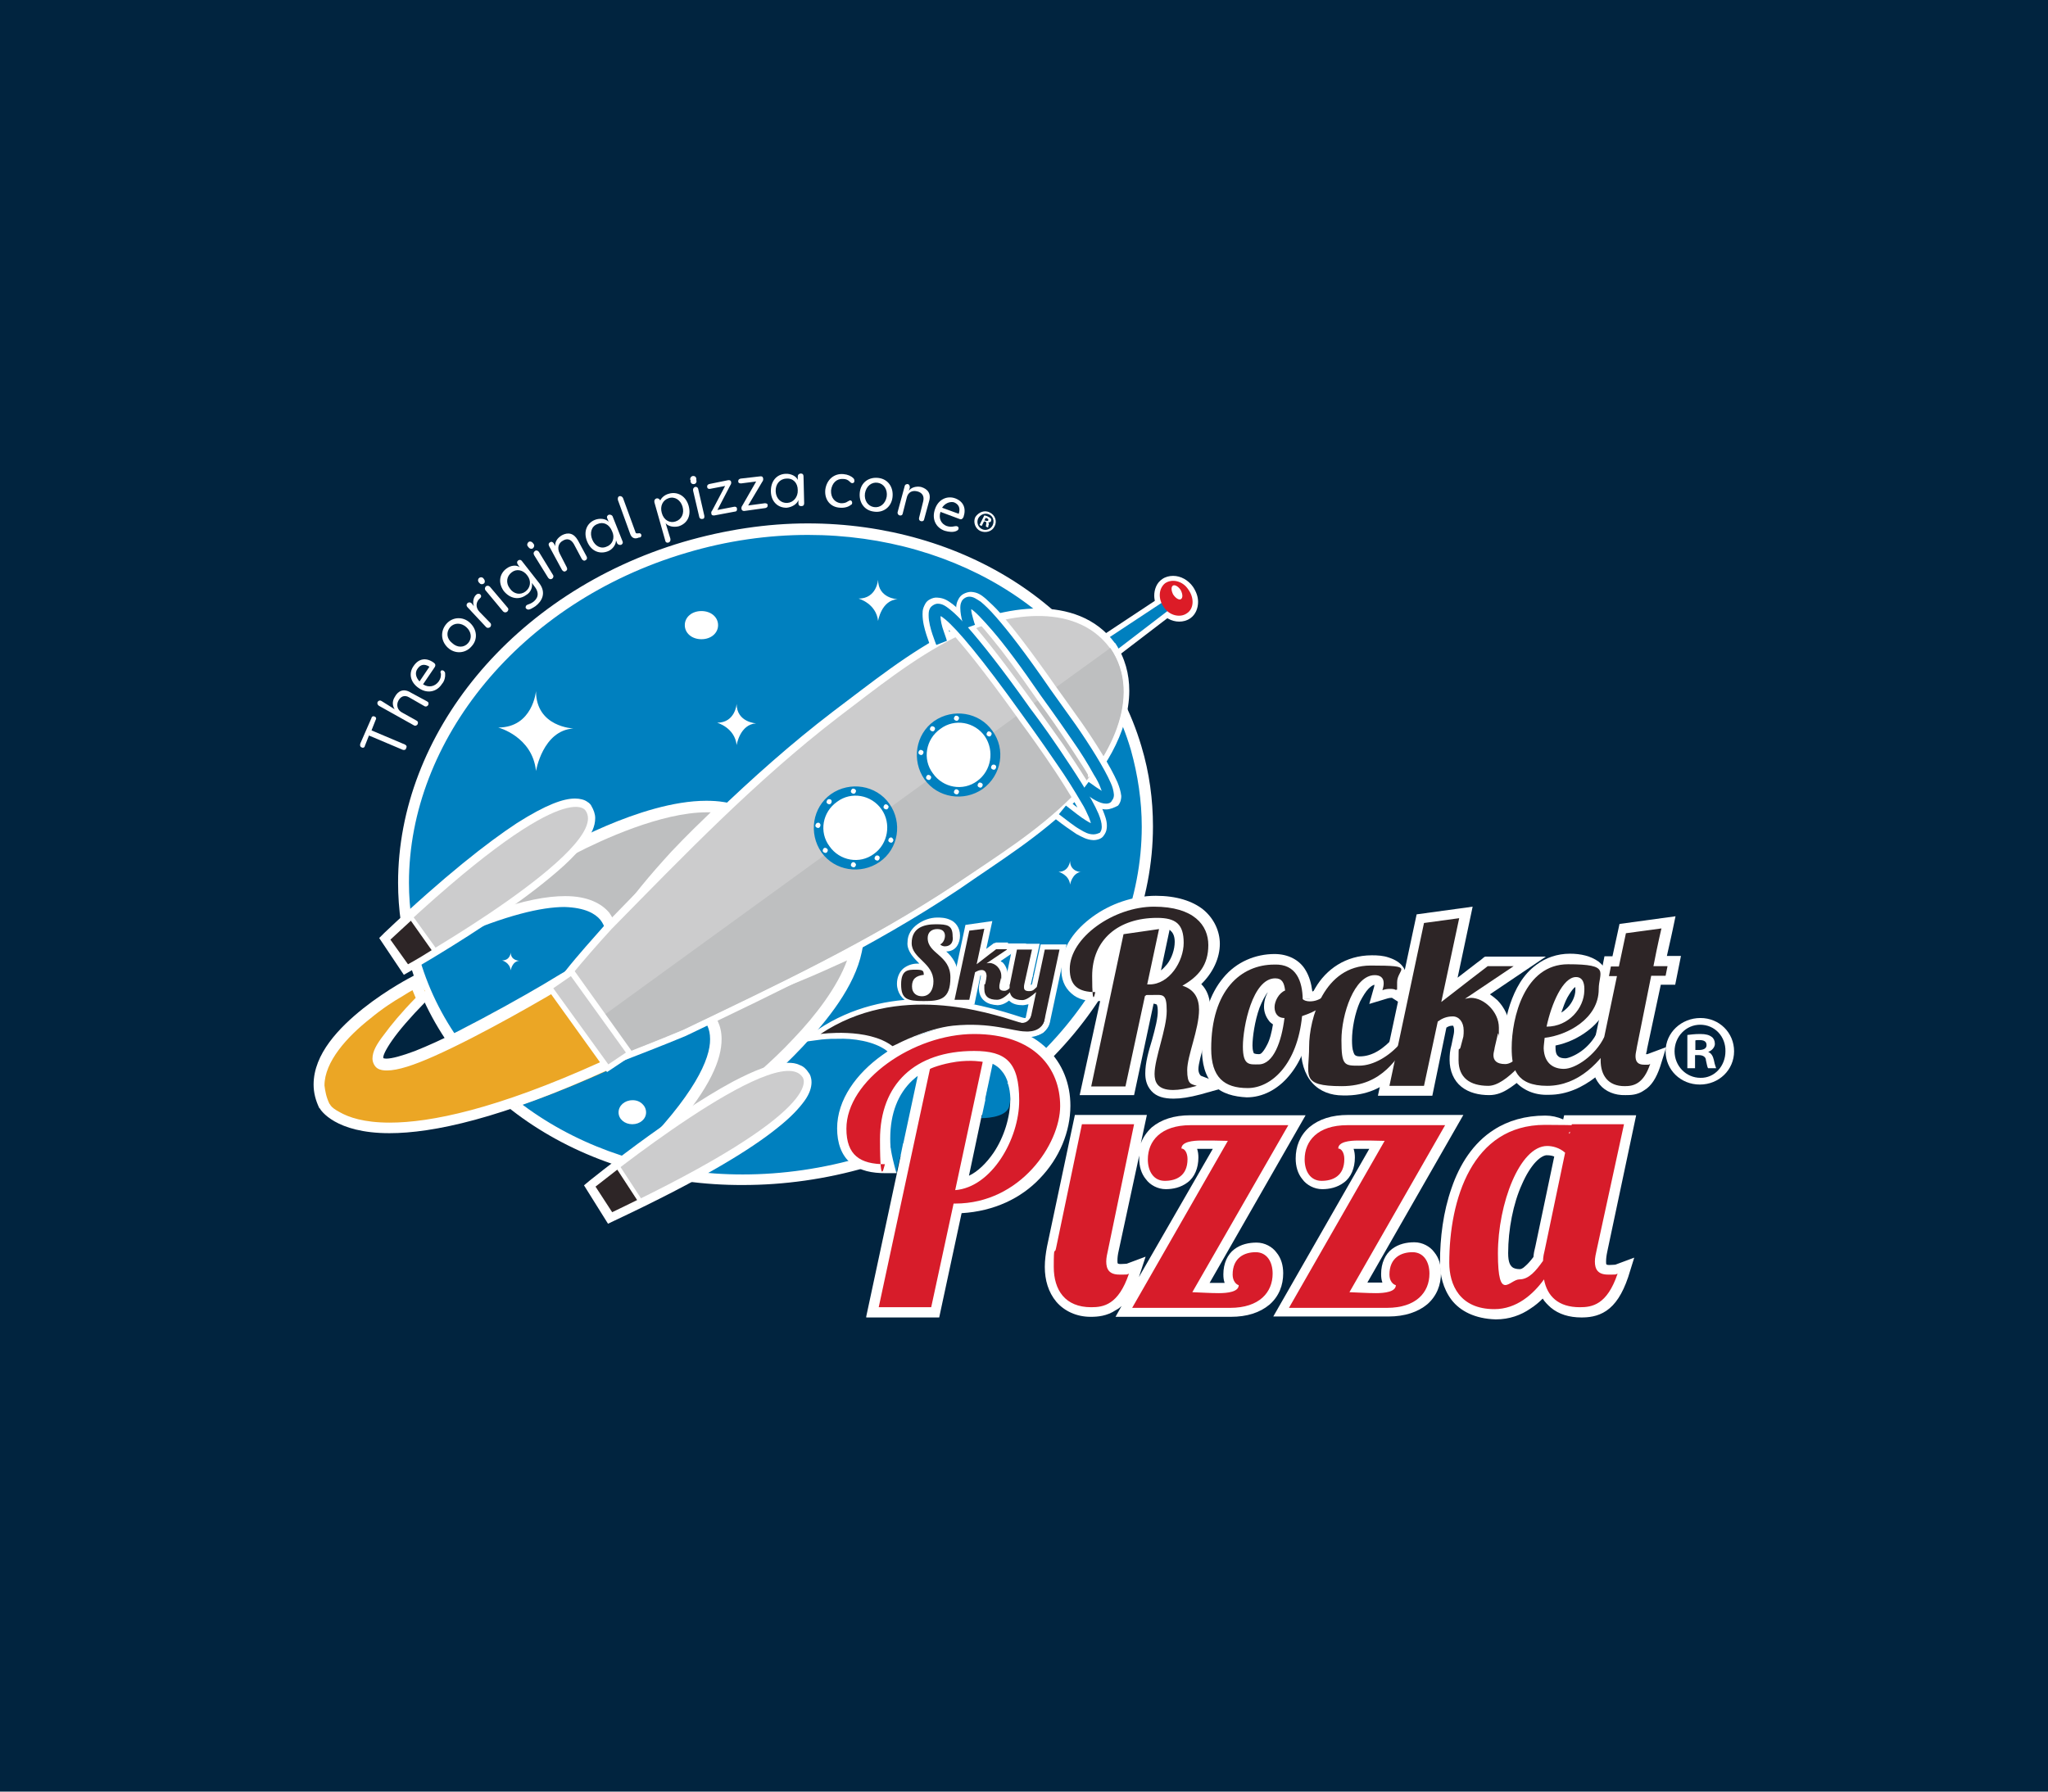 <?xml version="1.0" encoding="UTF-8"?>
<svg xmlns="http://www.w3.org/2000/svg" version="1.1" viewBox="0 0 640 560">
  <defs>
    <style>
      .cls-1 {
        fill: #bebfc0;
      }

      .cls-2 {
        fill: #2d2526;
      }

      .cls-3 {
        fill: #dc1c27;
      }

      .cls-4 {
        fill: #01243f;
      }

      .cls-5 {
        fill: #fff;
      }

      .cls-6 {
        fill: #eba625;
      }

      .cls-7 {
        fill: #0080bf;
      }

      .cls-8 {
        fill: #d71c2a;
      }

      .cls-9 {
        fill: #cccccd;
      }
    </style>
  </defs>
  <!-- Generator: Adobe Illustrator 28.7.1, SVG Export Plug-In . SVG Version: 1.2.0 Build 142)  -->
  <g>
    <g id="Capa_1">
      <rect class="cls-4" width="640" height="560"/>
      <g>
        <g>
          <path class="cls-7" d="M270.7,363.2c-62.3,18.3-125.5-9.8-141-62.9-15.7-53.1,22-111,84.3-129.3s125.5,9.8,141.2,62.7c15.5,53.3-22.2,111.2-84.5,129.5"/>
          <path class="cls-5" d="M128,300.9c-2.4-8.3-3.6-16.7-3.6-25h0c0-46.3,35.8-90.7,89.1-106.5h0c13-3.8,26.2-5.8,38.9-5.8h0c48.5,0,91.6,26.8,104.3,69.7h0c2.5,8.3,3.6,16.7,3.6,25h0c0,46.3-35.8,90.7-89.2,106.5h0c-13,3.8-26.2,5.6-38.9,5.6h0c-48.5.2-91.5-26.6-104.2-69.5h0ZM214.5,172.8c-52.1,15.4-86.7,58.7-86.7,103.1h0c0,8,1.2,16.1,3.4,24h0c12.1,41.1,53.6,67.2,100.9,67.2h0c12.4,0,25.2-1.8,38-5.6h0c52.1-15.4,86.7-58.7,86.7-103.1h0c0-8-1.2-16.1-3.4-24h0c-12.1-41.1-53.6-67.2-100.9-67.2h0c-12.4,0-25.3,1.8-38,5.6h0Z"/>
        </g>
        <g>
          <path class="cls-5" d="M167.5,216s-1,11.4-11.8,11.4c0,0,10.7,2.8,11.8,13.6,0,0,2.1-12.7,11.7-13.3,0,0-11.7-.4-11.7-11.7"/>
          <path class="cls-5" d="M274.4,181.2s-.4,5.9-6.1,5.9c0,0,5.5,1.5,6.1,7,0,0,1-6.5,6.1-6.8-.2,0-6.1-.3-6.1-6.1"/>
          <path class="cls-5" d="M334.4,269.1s-.3,3.4-3.6,3.4c0,0,3.3.9,3.6,4,0,0,.6-3.7,3.6-4-.1.2-3.6,0-3.6-3.4"/>
          <path class="cls-5" d="M159.6,297.7s-.1,2.5-2.7,2.5c0,0,2.4.6,2.7,3.1,0,0,.4-2.8,2.7-3-.2,0-2.7-.1-2.7-2.6"/>
          <path class="cls-5" d="M230.2,220s-.4,5.9-6.1,5.9c0,0,5.5,1.5,6.1,7,0,0,1-6.5,6.1-6.8,0,0-6.1-.3-6.1-6.1"/>
          <path class="cls-5" d="M224.4,195.4c0,2.5-2.2,4.4-5.2,4.4s-5.2-1.9-5.2-4.4,2.2-4.4,5.2-4.4,5.2,1.9,5.2,4.4"/>
          <path class="cls-5" d="M201.9,347.7c0,2.1-1.9,3.7-4.3,3.7s-4.3-1.6-4.3-3.7,1.9-3.8,4.3-3.8c2.4-.1,4.3,1.7,4.3,3.8"/>
        </g>
        <path class="cls-5" d="M362.5,290.1l-3.7,17.3h.7c6.2,0,10.7-7.2,10.7-13.2s-2.4-7.8-8.3-7.8c-12.1,0-20.3,6.8-20.3,18.2s1,4.4,1,5c-5.2,0-8-1.9-8-7.2,0-9.9,13.8-19.4,26.3-19.4s17,5.8,17,12-3,9.8-8.1,12.7c3.8,1.2,5.2,4,5.2,7.5,0,6.1-3.7,14.4-3.7,18.9s1.2,4.3,3,4.9c-3.1.9-5.6,1.3-7.4,1.3-4.9,0-5.8-2.5-5.8-5,0-4.9,3.8-14.1,3.8-19.7s-1.2-5-4.4-5-1.5.1-2.4.3l-6.1,28.3h-10.8l10.2-47.6,11.1-1.5Z"/>
        <path class="cls-5" d="M359.8,341c-1.6-1.8-1.9-3.8-1.9-5.5h0c0-3.3,1-6.8,2.1-10.4h0c1-3.6,1.9-7.1,1.8-9.3h0c0-1.2-.3-1.8-.3-1.8h0c-.1,0,0-.1-1-.3h0l-6.1,28.6h-17l6.4-29.4h-1.2c-3,0-5.6-.4-7.8-2.4h0c-2.2-1.9-3.3-4.7-3.1-8h0c0-6.5,4.3-12,9.8-16h0c5.5-4,12.6-6.5,19.7-6.5h0c6.4,0,11.4,1.6,14.8,4.3h0c3.4,2.8,5.2,6.8,5.2,10.7h0c0,4.4-2.1,9-5.8,12.6h0c.4.4.9,1,1.2,1.5h0c1.2,1.9,1.6,4.1,1.6,6.2h0c0,3.7-1,7.4-1.9,10.8h0c-.9,3.4-1.8,6.5-1.8,8.1h0c0,1.3.7,2.1.9,2.1h0l8.6,3.3-8.9,2.5c-3.4.9-6.1,1.3-8.3,1.3h-.1c-2.9,0-5.3-.6-6.9-2.4h0ZM366.3,310.4c1.3,1.8,1.6,3.7,1.6,5.5h0c0,3.6-1,7.2-2.1,10.9h0c-1,3.6-1.9,7.1-1.8,8.7h0c0,.9.1,1.3.3,1.3h0c.1.1.6.6,2.5.6h0c.6,0,1.2,0,1.9-.1h0c-.3-1-.4-2.1-.4-3.1h0c0-3.1,1-6.4,1.9-9.8h0c.9-3.4,1.8-6.8,1.8-9.2h0c0-1.5-.3-2.4-.6-3.1h0c-.4-.6-.9-1.2-2.4-1.5h0l-3-.9c0,.4.2.6.3.7h0ZM353.9,294.4l-8.9,41.9h4.6l5.5-25.7h0l3.7-16.9-4.9.7h0ZM344.6,304.8c0,1.2.1,1.9.1,2.4h0q0,.1.1.3h0l2.5-12c-1.7,2.3-2.7,5.4-2.7,9.3h0ZM337.6,302.6c0,2.1.4,2.8.9,3.3h0v-1.2h0c0-3.3.6-6.2,1.6-8.7h0c-1.6,2.3-2.5,4.5-2.5,6.6h0ZM373,294.4c0,3.3-1,6.7-3,9.6h0c3.1-2.5,4.7-6.1,4.7-8.9h0c0-2.2-.9-4.3-3-5.9h0c1,1.7,1.3,3.5,1.3,5.2h0ZM362.8,303.3c.6-.4,1.3-1.2,1.9-1.9h0c1.5-1.9,2.4-4.7,2.4-7h0c0-1.5-.4-2.7-1.2-3.4h0l-.4-.4h0l-2.7,12.7h0Z"/>
        <path class="cls-5" d="M407.3,312.2c.4.4,1.2.7,2.2.7,3.6,0,5-2.5,7.8-3.7l.3,1.6c-2.4,3-6.2,5.3-10.5,6.7-1.5,15.1-9.6,22.5-17,22.5s-11.4-3.4-11.4-12.3c0-18.3,9.3-26.3,19.7-26.3,7-.3,8.7,5.3,8.9,10.8M401.5,318.1c-2.2,0-3.1-1.6-3.1-3.4s1.3-4.4,3.3-5.2c-.1-2.5-1-3.8-3.1-3.8-7.1,0-10.1,15.2-10.1,21.3s2.1,5.6,5,5.6c4.6-.1,7.1-7.3,8-14.5"/>
        <path class="cls-5" d="M379.2,339.1c-2.7-2.8-3.6-6.8-3.6-11.5h0c0-9.8,2.5-17,6.7-22h0c4.1-5,10.1-7.4,16-7.4h0c4.3,0,7.8,1.9,9.6,4.9h0c1.3,2.1,1.9,4.4,2.2,6.8h0c.6-.1,1-.3,1.9-.9h0c1-.6,2.2-1.8,4.1-2.5h0l3.4-1.3,1.2,6.5-.9,1c-2.5,3.1-6.1,5.5-10.2,7h0c-1,7.1-3.4,12.6-6.8,16.6h0c-3.6,4.3-8.3,6.7-13.2,6.7h0c-3.9-.2-7.8-1.1-10.4-3.9h0ZM386.9,309.4c-3.1,3.6-5.2,9.5-5.2,18.2h0c0,4.1.9,6.4,1.9,7.4h0c1,1,3,1.8,6.5,1.9h0c1.5,0,3.1-.4,4.7-1.3h0c-.4,0-.7.1-1.2.1h0c-1.8,0-4-.3-5.8-2.1h0c-1.8-1.6-2.4-4-2.4-6.7h0c0-2.7.4-6.4,1.3-10.1h0c1-3.8,2.4-7.7,4.7-10.7h0c.3-.3.4-.6.7-.9h0c-1.7.9-3.6,2.2-5.2,4.2h0ZM396.3,310c-.9,1-1.9,3-2.7,5h0c-1.5,4.1-2.2,9.3-2.2,11.8h0c0,1.8.4,2.2.4,2.4h0s.4.3,1.5.3h0c.3,0,.6,0,1-.4h0c.4-.4,1-1.2,1.6-2.4h0c.9-1.6,1.5-4,1.9-6.5h0c-.4-.3-1-.7-1.3-1.2h0c-1-1.3-1.5-2.8-1.5-4.3h0c0-2.1.7-4.1,1.9-5.6h0c.2.1,0,.4-.6.9h0ZM401.5,318.1v-3.1h2.7c0-.1,1.2-.4,1.2-.4-.1-.1-.3-.1-.3-.3h0l2.1-2.1h3.1c0-.1-3.1,0-3.1,0l-2.1,2.1-.9-.9v-1.6h0l-1.5.6c-.4,0-1.3,1.3-1.3,2.4h0v.3h.1v3h0Z"/>
        <path class="cls-5" d="M432.7,307.2c0-1.8-1.2-2.5-2.8-2.5-6.4,0-10.4,12.1-10.4,20.3s.9,8,5.5,8,9.6-3.1,13-7h2.5c-3.6,4-7.7,13.5-20.9,13.5s-10.2-3.4-10.2-12.3,4.7-25.4,19.2-25.4,8.3,1,8.3,5.2,0,1.5-.4,2.5c-.4-.3-1-.4-1.9-.4s-1.5.1-2.4.4c.4-1,.5-1.8.5-2.3"/>
        <path class="cls-5" d="M410.1,338.5c-2.5-2.8-3.6-6.7-3.6-11.5h0c0-5.9,1.2-12.7,4.6-18.3h0c3.3-5.6,9.3-10.1,17.6-10.1h0c1.8,0,3.6.1,5.3.7h0c1.8.6,3.6,1.5,4.7,3.3h0c.7,1.2,1.2,2.7,1.2,4.3h0c0,1-.1,2.2-.4,3.4h0l-1.2,3.7-3.3-2.1h-.3c-.1,0-.6,0-1.5.3h0l-5.3,1.6,1.5-5.3c.1-.3.1-.6.1-.7h0c-.4.1-1,.4-1.8,1.2h0c-.9.9-1.8,2.4-2.7,4.1h0c-1.6,3.6-2.5,8.4-2.5,12h0c0,1.5.1,2.8.4,3.6h0c.3.9.4,1,.7,1.2h0c.1.1.6.3,1.3.3h0c4,0,7.5-2.4,10.8-6.1h0l.9-1h10.7l-4.4,5c-1.5,1.6-3.6,5.2-7.1,8.4h0c-3.6,3.3-8.7,6.1-16.1,5.9h-.1c-3.6,0-7.1-1.2-9.5-3.9h0ZM416.3,311.7c-2.7,4.3-3.7,10.2-3.7,15.2h0c0,4,.9,6.2,2.1,7.4h0c1,1.2,2.7,1.8,5.2,1.8h0c1.5,0,2.8-.1,4-.3h0c-1-.1-2.1-.4-3-.9h0c-1.3-.7-2.2-1.8-2.8-3h0c-1.2-2.2-1.3-4.7-1.3-7.1h0c0-3.4.6-7.2,1.8-10.9h0c.9-3,2.2-5.6,3.8-8h0c-2.7,1.4-4.6,3.5-6.1,5.8h0Z"/>
        <path class="cls-5" d="M473.3,301.8l-15.3,10.2c.7-.1,1.3-.3,1.9-.3,4,0,8.7,4.3,8.7,9.3s0,1.3-.3,1.9l-1,4.3c-.1.9-.3,1.6-.3,2.4,0,1.6.9,2.8,3.7,2.8s5.6-4.1,8.6-6.5h2.5c-3.4,3.4-10.7,13.5-16.4,13.5s-9.3-2.5-9.3-8,.1-2.5.6-4l.9-3.4c.1-.7.1-1.3.1-1.9,0-2.7-1.5-4.4-3.4-4.4s-3.3.6-4.7,1.6l-4.3,20.1h-10.8l10.8-50.9,11.1-1.5-5.6,26.2c5.6-4.4,14.5-11.2,14.5-11.2h8v-.2h0Z"/>
        <path class="cls-5" d="M456.7,339.7c-2.4-1.9-3.7-5-3.7-8.4h0c0-1.5.1-3,.6-4.7h0l.7-3.4c.1-.4.1-.9.1-1.3h0c0-.9-.3-1.2-.3-1.3h0c-.9,0-1.3.1-2.1.6h0l-4.4,21.3h-17l12.1-56.7,17.5-2.4-4.7,22.2c2.4-1.8,4.6-3.6,6.1-4.7h0c1-.7,1.6-1.2,1.9-1.5h0c.1,0,0,0,.4-.3h0c.1,0,.1-.1.6-.1h8.7v3-3h9.9l-17.5,11.8c.9.6,1.6,1.2,2.4,1.9h0c2.1,2.2,3.7,5.2,3.7,8.6h0c0,.9-.1,1.8-.3,2.7h0l-1,4.3h0c-.1.4-.3,1-.3,1.3h.7s.1,0,.6-.3h0c.4-.3,1-.7,1.6-1.3h0c1.3-1.2,2.7-3,4.6-4.4h0l.9-.7h10.9l-5.2,5.2c-1.2,1-3,3.4-5.2,5.6h0c-2.2,2.4-4.6,4.7-7.4,6.5h0c-1.8,1.2-3.8,2.1-6.2,2.1h0c-3.2,0-6.3-.7-8.7-2.6h0ZM468.3,335.3c-.9-.1-1.6-.6-2.4-1.2h0c-1.5-1.2-1.9-3.1-1.8-4.3h0c0-1.2.1-2.2.4-3.1h0l1-4.3c.1-.3.1-.7.1-1.2h0c0-1.5-.7-3.1-1.9-4.4h0c-1.2-1.2-2.8-1.9-3.7-1.9h0c-.4,0-.7,0-1.3.1h0l-1.3.3c.6.4,1.2.9,1.6,1.5h0c1.2,1.5,1.6,3.3,1.6,5h0c0,.9-.1,1.8-.3,2.7h0l-.9,3.4h0c-.3,1.2-.4,2.2-.4,3.3h0c0,2.1.6,3,1.3,3.7h0c.9.7,2.5,1.3,4.9,1.3h0c.8.1,1.9-.2,3.1-.9h0ZM447.7,291.2l-9.6,45.1h4.6l3.3-15.5h0l.6-3-3.6.7,3.8-2.7,5.5-25.4-4.6.8h0Z"/>
        <path class="cls-5" d="M489,333.9c3.7,0,9.9-4.3,12.6-9.9h3.4c-4.3,7.7-11.4,15.2-21.2,15.2s-11.1-5.5-11.1-11.8c0-9.5,4-26.2,17.6-26.2s9.6,2.5,9.6,7.8c0,9.2-9.8,14.4-16.9,15.2-.1,1.2-.3,2.4-.3,3.3,0,5,3.3,6.4,6.3,6.4M492.8,305.2c-4.1,0-7.7,8.4-9.2,15.5,7,0,11.7-6.1,11.8-11.2.1-1.8-.4-4.3-2.6-4.3"/>
        <path class="cls-5" d="M473.3,337.8c-2.4-2.8-3.6-6.5-3.6-10.4h0c0-3.8.6-8.7,2.2-13.5h0c1.6-4.7,4-9.3,8.3-12.4h0c2.8-2.1,6.4-3.4,10.4-3.4h0c3.4,0,6.5.7,9,2.5h0c2.4,1.9,3.7,5,3.7,8.3h0c0,5.8-3.1,10.2-7,13.2h0c-3.1,2.4-6.7,4-10.2,4.7h0v.6h0c0,1.8.4,2.4.9,2.8h0c.4.4,1.2.6,2.2.6h0v4.6-4.6c.7,0,2.8-.7,4.9-2.2h0c2.1-1.5,4-3.7,5-5.9h0l.9-1.8h10.4l-2.5,4.4c-2.2,4.1-5.3,8.3-9.3,11.4h0c-4,3.1-8.9,5.5-14.5,5.5h-.1c-4.6.2-8.3-1.6-10.7-4.4h0ZM483.6,306.4c-1.8,1.3-3.4,3.4-4.6,5.8h0c-2.4,4.7-3.4,10.9-3.4,15.2h0c0,2.7.7,4.9,2.1,6.4h0c1.3,1.5,3.1,2.5,5.9,2.5h1.3c-.7-.3-1.5-.7-2.2-1.3h0c-1.9-1.6-3.1-4.3-3.1-7.4h0c0-1,.1-2.2.3-3.6h0c0-.1-.1-.1-.1-.1l.4-2.1h0l.3-1.5c.6-2.8,1.5-5.8,2.7-8.4h0c1.2-2.7,2.5-5.2,4.3-7h0c-1.3,0-2.7.6-3.9,1.5h0ZM491.9,308.8c-.6.6-1.3,1.6-2.1,3h0c-.7,1.3-1.3,3-1.9,4.7h0c.7-.4,1.3-.9,1.9-1.5h0c1.6-1.6,2.5-3.8,2.5-5.5h0v-.9h0c0-.1-.2,0-.4.2h0ZM492.8,305.2v2.2-2.9.7h0Z"/>
        <path class="cls-5" d="M511.8,327.3c-.3.9-.4,1.8-.4,2.7,0,1.6.6,2.7,2.7,2.7s1.3,0,1.9-.1c-2.1,6.4-5.3,6.8-8,6.8-5.2,0-7.5-3.4-7.5-8.1s.1-2.5.4-3.8l4.7-22.5h-2.6l.6-3h2.5l2.2-10.4,11.1-1.5s-1.2,5-2.5,11.8h4.4l-.6,3h-4.4l-4.5,22.4Z"/>
        <path class="cls-5" d="M499.9,339c-1.8-2.2-2.5-4.9-2.5-7.7h0c0-1.5.1-3,.6-4.6h0l4-18.8h-2.4l1.8-9h2.5l2.2-10.1,17.5-2.4-.9,4.3s-.7,3.3-1.8,8.1h4.4l-1.8,9h-4.5l-4.3,20.1h0c0,.6-.3,1.2-.3,1.6h.4l5.9-2.2-1.9,6.1c-1.2,3.6-2.8,6.1-5,7.4h0c-2.1,1.5-4.3,1.5-5.8,1.5h-.1c-3.2.1-6.2-1.1-8-3.3h0ZM509.4,301.8l-5.6,26.2c-.3,1.2-.4,2.2-.3,3.3h0c0,1.9.4,3.1,1,3.8h0c.6.7,1.5,1.2,3.4,1.2h0c1.2,0,1.8-.1,2.5-.6h0c.1-.1.4-.3.7-.6h0c-.6-.3-1.2-.7-1.6-1.2h0c-1-1.3-1.2-2.7-1.2-3.8h0c0-1.2.1-2.2.4-3.3h0l4.6-21.7h0l.7-3.7c.6-3,1.2-5.6,1.6-7.7h0l-4.7.6-1.5,7.5h0Z"/>
        <path class="cls-5" d="M295.6,295.6c-.4,0-1-.1-1.5-.7.9-.4,1.5-1.6,1.5-2.7s-.6-2.1-2.4-2.1-3,1-3,2.8c0,5,7.1,5.3,7.1,12.3s-3.3,7.4-8.4,7.4-7-.6-7-5,2.2-4.6,4.7-4.6,2.4.4,2.5,1.6c-2.5.3-3.7,1.3-3.7,3.6s1.6,3.1,3.1,3.1c2.5,0,3.6-2.2,3.6-4.6,0-5.9-6.8-7.2-6.8-12s3.8-5.9,7.5-5.9,5.3.3,5.3,3.8c.2,1.7-.9,3-2.5,3"/>
        <path class="cls-5" d="M289.1,314.3c-1.3,0-3.4-.1-5.2-1h0c-1.9-.9-3.6-3-3.6-5.8h0c0-1.9.7-3.6,1.9-4.7h0c1.2-1,2.8-1.6,4.4-1.6h.7c-.7-.7-1.6-1.6-2.4-2.7h0c-.7-1-1.5-2.5-1.3-4h0c0-2.4,1.3-4.3,3.1-5.6h0c1.8-1.3,4-2.1,6.2-2.1h0c.9,0,2.5,0,4,.7h0c1.6.6,3.1,2.4,3.1,4.9h0c0,1.2-.3,2.4-1,3.4h0c-.7,1-1.9,1.6-3.3,1.6h0v-1.3,1.3h0c1.8,1.6,3.7,4,3.7,7.8h0c0,2.7-1,5-2.8,6.7h0c-2,1.6-4.7,2.4-7.5,2.4h0ZM287.2,294.6c0,.7.3,1.3.7,1.9h0c.4.7,1.3,1.5,2.2,2.2h0c1.8,1.6,4,4,4,7.7h0c0,1-.1,2.2-.6,3.3h0c.3-.1.4-.3.7-.4h0c1-.9,1.6-2.2,1.6-4h0c0-2.2-.7-3.3-1.8-4.4h0c-1-1.2-2.5-2.1-3.8-3.7h0c-.9-1-1.5-2.5-1.5-4.1h0c0-.3,0-.7.1-1h0c-1.2.6-1.6,1.4-1.6,2.5h0ZM289.5,306.3c-1,.1-1.6.3-1.8.6h0c-.1.1-.3.4-.3,1.2h0c0,.6.1.7.4,1h0c.1.1.6.3,1,.3h0c.7,0,.9-.1,1.2-.6h0c.3-.4.6-1.2.4-2.2h0v-.3h-.9ZM283.9,307.4v.4h0c0-.6.1-1.3.3-1.9h0c-.3.5-.3,1-.3,1.5h0ZM287.6,304.8h0ZM292.3,292.2c-.1.1-.3.3-.3.7h0c0,.4.1.9.3,1.2h0l.9-.6c.1,0,.6-.7.6-1.2h0v-.3h0s0-.1-.4-.1h0c-.6,0-.9.2-1.1.3h0Z"/>
        <path class="cls-5" d="M315,296.6l-6.4,4.3c.3-.1.6-.1.9-.1,1.8,0,3.7,1.8,3.7,4s0,.6-.1.7l-.4,1.8c-.1.3-.1.7-.1,1,0,.7.3,1.2,1.6,1.2s2.4-1.8,3.7-2.8h1c-1.5,1.5-4.4,5.6-7,5.6s-4-1-4-3.4,0-1,.1-1.6l.3-1.5c0-.3.1-.6.1-.9,0-1.2-.6-1.9-1.5-1.9s-1.3.3-2.1.7l-1.8,8.6h-4.6l4.6-21.6,4.7-.6-2.4,11.1c2.4-1.9,6.1-4.7,6.1-4.7h3.6Z"/>
        <path class="cls-5" d="M307.7,312.9c-1.2-.9-1.8-2.4-1.8-4h0c0-.6.1-1.3.3-2.1h0l.3-1.5v-.4h0c0-.1-.1-.1-.1-.1h0l-1.9,9.2h-8.1l5.3-24.9,8.4-1.2-1.9,8.7c1.2-.9,2.1-1.6,2.4-1.8h.3q.1-.1.3-.2h3.8v1.8-1.5h5.8l-8.1,5.5c.1.1.3.3.6.4h0c1,1,1.6,2.4,1.6,4h0c0,.4,0,.7-.1,1.2h0l-.4,1.6c.1,0,.1-.1.3-.3h0l1.9-1.9h0l.4-.4h5.9l-3,3c-.6.6-1.8,2.1-3.1,3.4h0c-1.3,1.3-2.8,2.7-5,2.8h0c-1.6-.1-3-.4-4.1-1.3h0ZM311.7,310.7h-.1c-.7-.7-.9-1.7-.9-2.3h0c0-.6.1-1,.1-1.5h0l.4-1.8v-.4h0c0-.4-.3-1-.7-1.5h0c-.4-.4-1-.7-1.2-.6h0c.6.7.7,1.6.7,2.5h0c0,.4,0,.7-.1,1.2h0l-.3,1.5c-.1.4-.1.9-.1,1.2h0c0,.7.1,1,.4,1.2h0c.2.2.8.5,1.8.5h0ZM300.8,310.7h1l1-4.9h0l.4-1.8h-1c0,.1-1.4,6.7-1.4,6.7h0ZM304.6,292.5l-2.2,10.5,1.2-.7,2.1-9.9h-1.1Z"/>
        <path class="cls-5" d="M322.8,296.6l-2.4,10.8c-.1.3-.1.7-.1,1,0,.7.3,1.2,1.6,1.2s1.6-.6,2.4-1.3l2.5-11.7h4.6l-4.7,22c-.9,4.6-7.8,2.1-4.7,1.2l2.1-9.9c-1.5,1.3-3.1,2.5-4.3,2.5-2.5,0-4-1-4-3.4s0-1,.1-1.6l2.2-10.8s4.7,0,4.7,0Z"/>
        <path class="cls-5" d="M320.1,322.1c-.3-.3-.7-.7-.7-1.6h0c0-.7.4-1.3.9-1.6h0s.1,0,.1-.1h0l1-4.9c-.6.1-1.2.3-1.8.3h0c-1.5,0-3-.3-4-1.2h0c-1.2-.9-1.6-2.4-1.6-4h0c0-.6.1-1.3.1-1.9h0l2.5-12.1h6.1v1.8-1.8h2.2l-2.8,12.9h0c.1-.1.3-.1.4-.3h0l2.7-12.4h8.1l-5.2,24.3c-.3,1.5-1.2,2.5-2.1,3.3h0c-1,.6-2.1.9-3,.9h0c-.9-.6-2-.7-2.9-1.6h0ZM323.7,319.6c.3,0,.4-.1.6-.3h0c.3-.1.4-.4.6-1h0l4.3-20h-1l-1.9,9.3-2.6,12h0ZM319.7,310.7h-.1c-.7-.7-.9-1.7-.9-2.3h0c0-.6.1-1,.1-1.5h0l1.8-8.6h-1l-1.9,9.3c-.1.6-.1.9-.1,1.3h0c0,.9.1,1,.4,1.3h0c.1.2.7.5,1.7.5h0Z"/>
        <path class="cls-5" d="M278.3,327.1s7-7,18.8-7.8c11.8-.9,19.8,3,23.5,3,0,0,6.1.7,6.1-4.9s0-.9-.1-1.5c0,0-1.2-1.5-2.1,1.6-.4,1.9-2.1,3.1-5.9,1.9-9.8-3.1-37.9-12.4-62,3.7.2,0,14.1-1.7,21.7,4"/>
        <path class="cls-5" d="M277.2,328.5c-4-3.1-10.8-4-15.4-3.8h0c-1.5,0-2.7,0-3.6.1h0c-.9.1-1.3.1-1.3.1h0l-7.5,1,6.2-4.1c10.8-7.2,22.5-9.5,32.8-9.5h0c13.5,0,25,3.8,30.6,5.6h0c.9.3,1.6.4,2.1.4h0c.6,0,.9-.1,1-.3h0c.1-.1.3-.3.4-.9h0c.3-.9.6-1.6,1-2.2h0c.4-.6,1.3-1,2.1-1h0c1.5.1,1.9.9,2.1,1h0l.3.3v.4c.2.6.2,1.2.2,1.8h0v.3h0c0,2.7-1.3,4.6-3,5.5h0c-1.6.9-3.3,1-4.1,1h-.7c-2.2,0-4.7-.9-8-1.6h0c-3.3-.7-7.2-1.5-12-1.5h0c-1,0-2.2,0-3.4.1h0c-9.8.7-16.1,5.9-17.5,7.1h0l-.3.3h0l-1,1-1-1.1h0ZM278.3,327.1l1-1.3-1,1.3h0ZM278.1,324.9c2.5-2.1,9-6.7,18.8-7.4h0c1.2-.1,2.5-.1,3.6-.1h0c1.9,0,3.7.1,5.3.3h0c-5-1.2-10.9-2.1-17.3-2.1h0c-8,0-16.6,1.3-25,5.5h0c4.6.3,10.2,1,14.6,3.8h0Z"/>
        <path class="cls-5" d="M306.8,333.8l-8.1,38c11.4-.9,20-16,20-28s-4.1-15.5-14.1-15.5c-18.5,0-29.4,10.4-29.4,27.7s1.5,6.7,1.6,7.7c-7.8,0-12.1-2.8-12.1-11.1,0-15.1,21-29.6,39.9-29.6s26.9,10.7,26.9,22.5-12.4,30.5-32.8,30.5h-.9l-7,32.4h-16.4l15.5-72.5,16.9-2.1Z"/>
        <path class="cls-5" d="M270.7,411.5l16.1-75.2c-.6.4-1.2,1-1.8,1.5h0c-4.3,4.1-6.8,10.1-6.8,18.1h0c0,1.9.1,3.3.4,4h0c.1.7.3,1,.6,1.6h0c.1.3.4.9.6,1.8h0l.4,3.4h-3.4c-4.3,0-8-.7-10.9-3.1h0c-3-2.5-4.3-6.4-4.3-10.9h0c0-9,6.1-17.2,14.1-22.9h0c8.1-5.9,18.6-9.6,28.9-9.8h0c9.9,0,17.5,2.8,22.5,7.7h0c5,4.7,7.4,11.2,7.4,17.9h0c0,8.1-3.4,16.4-9.6,22.8h0c-5.8,6.1-14.2,10.2-24.4,10.8h0l-7,32.6h-22.8v-.3h0ZM292.5,338.8l-14.2,66.6h10.2l7-32.6h0l7.5-35.7-10.5,1.7h0ZM317.8,331c2.8,3.6,4,8.1,4,12.9h0c0,6.8-2.4,14.1-6.2,19.8h0c-2.1,3.1-4.6,5.9-7.7,8h0c5-1.5,9.2-4.1,12.4-7.5h0c5.2-5.3,7.8-12.1,7.8-18.5h0c0-5.2-1.8-9.9-5.5-13.5h0c-2.4-2.2-5.6-4-10.1-5h0c2.3.8,3.9,2.1,5.3,3.8h0ZM302.8,367.5c2.8-1.3,5.5-4,7.7-7.2h0c3.3-4.9,5.2-11.2,5.2-16.6h0c0-3.7-.9-7-2.7-9h0c-.7-.9-1.6-1.6-2.8-2.2h0l-7.4,35h0ZM279.2,334.7c-7.1,5.2-11.7,12-11.5,18.1h0c0,3.6.9,5.3,2.1,6.2h0c.6.6,1.5,1,2.8,1.3h0c-.1-1.2-.3-2.5-.3-4.3h0c0-9.2,3-16.9,8.6-22.3h0c-.8.2-1.3.7-1.7,1h0ZM297.7,331.9l2.8-.4c-.9.1-1.8.2-2.8.4h0Z"/>
        <path class="cls-5" d="M346.6,390.3c-.3,1.3-.6,2.7-.6,3.8,0,2.4.9,4.3,4.1,4.3s2.1,0,3-.3c-3.3,9.8-8,10.5-11.8,10.5-8.1,0-11.7-5.3-11.7-12.6s.3-3.7.7-5.6l8.1-38.8h16.3l-8.1,38.7ZM385.4,398.1c0-5.3,3.7-7,7.2-7s5.3,3,5.3,6.7c0,5.8-4.1,10.7-13.3,10.7h-30.6l29.9-52.2c-2.7-.1-5.6-.3-8.3-.3s-6.2.4-6.2,2.5c1,0,1.9,1.3,1.9,3.3,0,5.3-3.6,6.8-7.1,6.8s-5.3-3-5.3-6.7c0-5.8,4.1-10.7,13.3-10.7h30.6l-30,52.2c2.7.1,5.6.3,8.3.3s6.2-.4,6.2-2.5c-.9.2-1.9-1-1.9-3.1"/>
        <path class="cls-5" d="M330.1,406.9c-2.5-3-3.6-6.8-3.6-10.9h0c0-2.1.3-4.3.7-6.4h0l8.7-41.1h22.5l-1.9,8.9c.7-1.9,1.9-3.6,3.4-5h0c3-2.5,7-3.8,12.1-3.8h36l-30,52.4h4.7c-.3-.9-.4-1.6-.4-2.7h0c0-3.4,1.3-6.2,3.4-7.8h0c2.1-1.6,4.6-2.1,7-2.1h0c2.5,0,4.9,1.3,6.2,3.1h0c1.5,1.8,2.1,4.1,2.1,6.5h0c0,3.7-1.3,7.2-4.3,9.8h0c-3,2.5-7,3.8-12.1,3.8h-36l1.9-3.4c-.6.6-1.2,1-1.8,1.3h0c-2.8,1.9-5.8,2.1-7.8,2.1h-.1c-4.4,0-8.2-1.8-10.7-4.7h0ZM359.4,405.4h9l29.1-50.9h-9l-29.1,50.9h0ZM333.3,390.9h0c-.4,1.8-.6,3.6-.6,5h0c0,3.1.7,5.5,2.1,7h0c1.3,1.5,3.1,2.5,6.5,2.5h0c1.8,0,3.1-.1,4.4-1h0c.7-.6,1.8-1.5,2.7-3.1h0c-1.5-.3-3-1-3.8-2.2h0c-1.3-1.6-1.5-3.4-1.6-4.9h0c0-1.6.3-3.1.6-4.6h0l7.4-34.9h-10.1l-7.6,36.2h0ZM390.6,398.3v3.1c0,1.2-.4,2.5-1.3,3.4h-.1c1.6-.3,3-1.1,3.7-1.8h0c1.5-1.3,2.2-3,2.2-5.2h0c0-1.2-.4-2.2-.9-2.8h0c-.4-.6-.9-.7-1.5-.7h0c-1.3,0-2.5.3-3.1.9h0c-.6.4-1,1-1,3.1h0c0,.1,2.1.1,2.1.1h-.1ZM356,398.9q0,.1-.1.3h0l23.1-40.1h-4.9c.3.9.4,1.8.4,2.7h0c0,3.3-1.2,6.2-3.4,7.8h0c-2.1,1.6-4.6,2.1-6.8,2.1h0c-2.5,0-4.9-1.3-6.2-3.1h0c-1.5-1.8-2.1-4.1-2.1-6.5h0v-.9h0l-6.4,29.7h0c-.3,1.3-.4,2.2-.4,3.1h0c0,.4,0,.7.1.9h0c.1.1.3.2.9.2h0c.7,0,1.8-.1,1.9-.1h0l5.9-2.2-2,6.1h0ZM364.2,356.9c-1.5,1.3-2.2,3-2.2,5.2h0c0,1.2.4,2.2.9,2.8h0c.4.6.9.7,1.5.7h0c1.5,0,2.5-.3,3.1-.7h0c.4-.4,1-1,1-3h0v-.3h-1.9v-3.1c0-1.2.4-2.5,1.3-3.4h.1c-1.7.4-3,1-3.8,1.8h0Z"/>
        <path class="cls-5" d="M434.5,398.1c0-5.3,3.7-7,7.2-7s5.3,3,5.3,6.7c0,5.8-4.1,10.7-13.3,10.7h-30.6l29.9-52.2c-2.7-.1-5.6-.3-8.3-.3s-6.2.4-6.2,2.5c1,0,1.9,1.3,1.9,3.3,0,5.3-3.6,6.8-7.2,6.8s-5.3-3-5.3-6.7c0-5.8,4.1-10.7,13.3-10.7h30.6l-29.9,52.2c2.7.1,5.6.3,8.3.3s6.2-.4,6.2-2.5c-.8.2-1.9-1-1.9-3.1"/>
        <path class="cls-5" d="M433.9,411.5h-36l30-52.4h-4.9c.3.9.4,1.8.4,2.7h0c0,3.3-1.2,6.2-3.4,7.8h0c-2.1,1.6-4.6,2.1-6.8,2.1h0c-2.5,0-4.9-1.3-6.2-3.1h0c-1.5-1.8-2.1-4.1-2.1-6.5h0c0-3.7,1.3-7.2,4.3-9.8h0c3-2.5,7-3.8,12.1-3.8h36l-30,52.4h4.7c-.3-.9-.4-1.6-.4-2.7h0c0-3.4,1.3-6.2,3.4-7.8h0c2.1-1.6,4.6-2.1,7-2.1h0c2.5,0,4.9,1.3,6.2,3.1h0c1.5,1.8,2.1,4.1,2.1,6.5h0c0,3.7-1.3,7.2-4.3,9.8h0c-2.9,2.4-7,3.8-12.1,3.8h0ZM408.5,405.4h9l29.1-50.9h-9l-29.1,50.9h0ZM439.7,398.3v3.1c0,1.2-.4,2.5-1.3,3.4h-.1c1.6-.3,2.8-1.1,3.7-1.8h0c1.5-1.3,2.2-3,2.2-5.2h0c0-1.2-.4-2.2-.9-2.8h0c-.4-.6-.9-.7-1.5-.7h0c-1.3,0-2.5.3-3.1.9h0c-.6.4-1,1-1,3.1h0c0,.1,2.1.1,2.1.1h-.1ZM413.2,356.9c-1.5,1.3-2.2,3-2.2,5.2h0c0,1.2.4,2.2.9,2.8h0c.4.6.9.7,1.5.7h0c1.5,0,2.5-.3,3.1-.7h0c.4-.4,1-1,1-3h0v-.3h-1.9v-3.1c0-1.2.4-2.5,1.3-3.4h.1c-1.7.4-2.9,1-3.8,1.8h0Z"/>
        <path class="cls-5" d="M499.2,390.3c-.3,1.3-.6,2.7-.6,3.8,0,2.4.9,4.3,4.1,4.3s2.1,0,3-.3c-3.3,9.8-8,10.5-11.8,10.5-6.7,0-10.2-3.4-11.2-8.6-3.4,4.7-8.6,9.3-15.5,9.3-10.9,0-14.1-7.7-14.1-14.5,0-19.5,7.1-43.1,29.9-43.1s5.6,1.2,7.7,2.8l.7-3h16.3l-8.5,38.8ZM489.3,360.1c-1.8-1.6-4-2.1-5.6-2.1-8.6,0-15.4,18.1-15.4,33.6s3.7,8.1,6.7,8.1,5.2-2.7,7.4-5.8c0-1.2.3-2.4.6-3.7l6.3-30.1Z"/>
        <path class="cls-5" d="M453.6,406.3c-2.7-3.6-3.6-7.8-3.6-11.7h0c0-7.7,1-15.8,3.6-23.2h0c2.5-7.4,6.8-14.2,13.3-18.3h0c4.3-2.8,9.8-4.4,16-4.4h0c1.9,0,3.8.4,5.6,1.2h0l.3-1.3h22.5l-9,42.5h0c-.3,1.4-.4,2.3-.4,3.2h0c0,.4,0,.7.1.9h0c.1.1.3.2.9.2h0c.7,0,1.8-.1,1.9-.1h0l5.9-2.2-1.9,6.1c-1.8,5.3-4,8.6-6.8,10.5h0c-2.8,1.9-5.8,2.1-7.8,2.1h0c-3.8,0-7.1-1-9.6-3.1h0c-1-.9-1.9-1.8-2.5-2.8h0c-1.2,1.2-2.4,2.2-3.8,3.1h0c-3,2.1-6.7,3.4-10.8,3.4h-.1c-6.5-.2-11.1-2.6-13.8-6.1h0ZM482.9,354.6c-5.2,0-9.2,1.3-12.6,3.6h0c-3.4,2.2-6.1,5.3-8.1,9.2h0c-4.3,7.5-6.1,17.9-5.9,27.4h0c0,3,.7,5.9,2.4,7.8h0c1.6,1.9,4,3.6,8.7,3.6h0c2.8,0,5.2-.9,7.4-2.4h0c.4-.3.9-.6,1.3-1h-.9c-1.8,0-4.3-.4-6.4-2.2h0c-2.1-1.9-3.3-4.9-3.3-8.9h0c0-6.2,1-12.6,2.8-18.3h0c1.8-5.8,4.1-10.8,7.4-14.4h0c2.2-2.4,4.9-4,8.3-4h0c.4,0,.9,0,1.3.1h0c-.9-.3-1.7-.5-2.4-.5h0ZM485.6,399.2c.4,2.1,1.3,3.6,2.5,4.6h0c1.2,1,3,1.6,5.8,1.6h0c1.8,0,3.1-.1,4.4-1h0c.7-.6,1.8-1.5,2.7-3.1h0c-1.5-.3-3-1-3.8-2.2h0c-1.3-1.6-1.5-3.4-1.6-4.9h0c0-1.6.3-3.1.6-4.6h0l7.4-35.1h-10.1l-1,4.3h.1c0,.1-6.8,32.2-6.8,32.2h0c-.3,1-.4,2.1-.4,2.8h0v1l-.6.7h0l.8,3.7h0ZM479.9,363.2c-1.5,1.6-3,4-4.3,7h0c-2.7,5.9-4.3,14.1-4.3,21.5h0c0,3,.7,3.8,1.2,4.3h0c.4.4,1.3.7,2.4.7h0c.3,0,.9-.1,1.8-1h0c.7-.6,1.6-1.6,2.5-2.8h0c.1-1.2.3-2.2.6-3.3h0l5.9-28.1c-.7-.3-1.5-.4-2.2-.4h0c-.7-.1-2.1.5-3.6,2.1h0ZM489.3,360.1l1.3-1.5-1.3,1.5h0Z"/>
        <path class="cls-5" d="M342.6,310.7s9.3-6.7,5.2-19.7c0,0-11.8,1.9-5.2,19.7"/>
        <path class="cls-5" d="M291.7,294.9s-4.1-7,2.8-4.6c.1.1,3.3,3.2-2.8,4.6"/>
        <path class="cls-5" d="M294.3,312.8l3.4-2.7v3.8c0,.1-3.4.2-3.4-1.1"/>
        <path class="cls-5" d="M295.3,316.9c-.7-.1-1.6-.3-2.7-1.2h0c-.7-.6-1.5-1.8-1.5-3h0v-1.5l9.6-7.4v13h-3c0,.1-.3.1-.7.1h0c-.4.2-1,.2-1.7,0h0Z"/>
        <path class="cls-5" d="M290.6,306s-6.7-1.2-3.4,4.7c0,0,5.6-.1,3.4-4.7"/>
        <path class="cls-5" d="M284.5,312.2c-.7-1.5-1.3-2.8-1.3-4.3h0c0-.9.3-1.9.7-2.8h0c.6-.7,1.3-1.3,1.9-1.6h0c1.3-.6,2.5-.7,3.4-.7h0c1,0,1.6.1,1.8.1h0l-.6,3-2.7,1.3,2.7-1.3.6-3,1.5.3.7,1.3c.6,1,.9,2.2.9,3.3h0c0,1.5-.6,2.8-1.5,3.7h0c-.9.9-1.8,1.3-2.5,1.6h0c-1.5.6-2.7.6-3,.6h-1.9l-.7-1.5h0Z"/>
        <path class="cls-5" d="M318.1,318s-.3,2.7-2.8,2.7c0,0,2.5.6,2.8,3.1,0,0,.4-3,2.7-3.1,0,0-2.7-.1-2.7-2.7"/>
        <path class="cls-5" d="M318.7,319.4s2.4.9,3.7-1.9c1.3-3,1.6,5.9-3.7,1.9"/>
        <path class="cls-5" d="M321.2,321.4c-.9,0-1.9-.4-3-1.3h0l.6-.7-.6.7-4.1-3.3,4.9,1.6h.5c.6,0,1.3-.1,2.1-1.6h0c.3-.4.3-.9,1.3-1h0c.3,0,.6.1.7.3h0c.1.1.1.3.3.4h0c.1.3.1.6.1.9h0c0,.7-.1,1.5-.6,2.2h0c-.3,1-1.2,1.8-2.2,1.8h0Z"/>
        <path class="cls-2" d="M362.2,290.4l-3.7,17.3h.7c6.2,0,10.7-7.2,10.7-13s-2.4-7.8-8.3-7.8c-12.1,0-20.3,6.8-20.3,18.2s1,4.4,1,5c-5.2,0-8-1.9-8-7.2,0-9.9,13.8-19.5,26.3-19.5s17,5.8,17,12-3,9.8-8.1,12.7c3.8,1.2,5.2,4,5.2,7.5,0,6.1-3.7,14.4-3.7,18.9s1.2,4.3,3,4.9c-3.1.9-5.6,1.3-7.4,1.3-4.9,0-5.8-2.5-5.8-5,0-4.9,3.8-14.1,3.8-19.7s-1.2-5-4.4-5-1.5,0-2.4.3l-6.1,28.3h-10.7l10.1-47.6,11.1-1.6Z"/>
        <path class="cls-2" d="M407.1,312.3c.4.4,1.2.7,2.2.7,3.6,0,5-2.5,7.8-3.7l.3,1.6c-2.4,3-6.2,5.3-10.5,6.7-1.5,15.1-9.6,22.5-17,22.5s-11.4-3.4-11.4-12.3c0-18.3,9.3-26.3,19.7-26.3,7-.3,8.8,5.4,8.9,10.8M401.4,318.2c-2.2,0-3.1-1.6-3.1-3.4s1.3-4.4,3.3-5.2c-.3-2.5-1-3.8-3.1-3.8-7.1,0-10.1,15.2-10.1,21.3s2.1,5.6,5,5.6c4.6-.1,7.1-7.2,8-14.5"/>
        <path class="cls-2" d="M432.4,307.3c0-1.8-1.2-2.5-2.8-2.5-6.4,0-10.4,12.3-10.4,20.3s.9,8,5.5,8,9.6-3.1,13-7.1h2.5c-3.6,4-7.7,13.5-20.9,13.5s-10.2-3.4-10.2-12.3,4.7-25.4,19.2-25.4,8.3,1,8.3,5.2,0,1.5-.3,2.5c-.4-.3-1-.4-1.9-.4s-1.5.1-2.4.4c.3-.9.4-1.6.4-2.2"/>
        <path class="cls-2" d="M473,302l-15.2,10.2c.7-.1,1.3-.3,1.9-.3,4,0,8.7,4.3,8.7,9.3s0,1.3-.3,1.9l-1,4.3c-.1.9-.4,1.6-.4,2.4,0,1.6.9,2.8,3.7,2.8s5.6-4.1,8.6-6.7h2.5c-3.4,3.4-10.7,13.5-16.4,13.5s-9.3-2.5-9.3-8,.1-2.5.6-4l.9-3.4c.1-.7.1-1.3.1-1.9,0-2.7-1.5-4.4-3.4-4.4s-3.3.6-4.7,1.6l-4.3,20.1h-10.8l10.8-50.9,11-1.5-5.6,26.2c5.6-4.4,14.5-11.2,14.5-11.2h8.1Z"/>
        <path class="cls-2" d="M488.7,334.1c3.7,0,9.9-4.3,12.6-9.9h3.4c-4.3,7.7-11.4,15.2-21.2,15.2s-11.1-5.5-11.1-11.8c0-9.5,4-26.2,17.6-26.2s9.6,2.5,9.6,7.8c0,9.2-9.8,14.4-16.9,15.2-.1,1.2-.3,2.4-.3,3.3.2,4.9,3.3,6.4,6.3,6.4M492.5,305.4c-4.1,0-7.7,8.4-9.2,15.5,7,0,11.7-5.9,11.8-11.2.1-1.8-.2-4.3-2.6-4.3"/>
        <path class="cls-2" d="M511.5,327.4c-.1.9-.4,1.8-.4,2.7,0,1.6.6,2.7,2.7,2.7s1.3,0,1.9-.3c-2.1,6.4-5.3,7-8,7-5.2,0-7.5-3.4-7.5-8.1s.1-2.5.4-3.8l4.7-22.5h-2.5l.6-3h2.5l2.2-10.4,11.1-1.5s-1.2,5-2.5,11.8h4.4l-.6,3h-4.5l-4.5,22.4Z"/>
        <path class="cls-2" d="M295.3,295.8c-.4,0-1-.1-1.5-.6.9-.4,1.5-1.6,1.5-2.7s-.6-2.1-2.4-2.1-3,1-3,2.8c0,5,7.1,5.3,7.1,12.3s-3.3,7.4-8.4,7.4-7-.6-7-5.2,2.2-4.6,4.6-4.6,2.4.4,2.5,1.6c-2.5.3-3.7,1.3-3.7,3.6s1.6,3.1,3.1,3.1c2.5,0,3.6-2.2,3.6-4.6,0-5.9-6.8-7.2-6.8-12s3.8-5.9,7.5-5.9,5.3.3,5.3,3.8c.3,1.7-.6,3.1-2.4,3.1"/>
        <path class="cls-2" d="M314.7,296.8l-6.4,4.3c.3,0,.6-.1.9-.1,1.8,0,3.7,1.8,3.7,4s0,.6-.1.7l-.4,1.8c-.1.3-.1.7-.1,1,0,.7.3,1.2,1.6,1.2s2.4-1.8,3.7-2.8h1c-1.5,1.5-4.4,5.6-7,5.6s-4-1-4-3.4,0-1,.3-1.6l.3-1.5c0-.3.1-.6.1-.9,0-1.2-.6-1.9-1.5-1.9s-1.3.3-2.1.7l-1.8,8.6h-4.6l4.6-21.6,4.7-.6-2.4,11.1c2.4-1.9,6.1-4.7,6.1-4.7h3.3c0,0,0,0,0,0Z"/>
        <path class="cls-2" d="M322.5,296.8l-2.4,10.8c-.1.3-.1.7-.1,1,0,.7.3,1.2,1.6,1.2s1.6-.6,2.4-1.3l2.5-11.7h4.6l-4.7,22c-.9,4.6-7.8,2.1-4.7,1.2l2.1-9.9c-1.5,1.3-3.1,2.5-4.3,2.5-2.5,0-4-1-4-3.4s0-1,.1-1.6l2.2-10.8s4.7,0,4.7,0Z"/>
        <path class="cls-2" d="M280.2,326.4s9.3-4.9,17.6-5.8c11.8-1.2,18.9,1.8,22.6,1.8,0,0,6.1.7,6.1-4.9s0-.9-.1-1.5c0,0-1.2-1.5-2.1,1.6-.6,1.9-2.1,3.1-5.9,1.9-9.8-3.1-37.9-12.4-62,3.7,0,0,14.8-2.1,22.5,3.8"/>
        <path class="cls-2" d="M318.5,319.6s2.4.9,3.7-1.9c1.2-3,1.5,5.9-3.7,1.9"/>
        <path class="cls-8" d="M298.8,331.9c4.7-.7,8.3,0,8.3,0l-8.6,40.1c11.4-.9,20-16,20-28s-4.1-15.5-14.1-15.5c-18.5,0-29.4,10.4-29.4,27.7s1.5,6.7,1.6,7.7c-7.8,0-12.1-2.8-12.1-11.1,0-15.1,21-29.6,39.9-29.6s26.9,10.7,26.9,22.5-12.4,30.5-32.8,30.5h-.5l-7,32.4h-16.4l16-74.4c-.3-.1,3.7-1.7,8.2-2.3Z"/>
        <path class="cls-8" d="M346.3,390.5c-.3,1.3-.6,2.7-.6,3.8,0,2.4.9,4.1,4.1,4.1s2.1,0,3-.3c-3.3,9.8-8,10.5-11.8,10.5-8.1,0-11.7-5.3-11.7-12.6s.3-3.7.7-5.8l8.1-38.8h16.3l-8.1,39.1ZM385.2,398.4c0-5.3,3.7-7,7.2-7s5.3,3,5.3,6.7c0,5.8-4.1,10.7-13.3,10.7h-30.6l29.9-52.2c-2.7-.1-5.6-.1-8.3-.1s-6.2.4-6.2,2.5c1,0,1.9,1.3,1.9,3.3,0,5.3-3.6,6.8-7.1,6.8s-5.3-3-5.3-6.7c0-5.8,4.1-10.7,13.3-10.7h30.6l-30,52.2c2.7.1,5.6.3,8.3.3s6.2-.4,6.2-2.5c-.8-.2-1.9-1.3-1.9-3.3"/>
        <path class="cls-8" d="M434.2,398.4c0-5.3,3.7-7,7.2-7s5.3,3,5.3,6.7c0,5.8-4.1,10.7-13.3,10.7h-30.6l29.9-52.2c-2.7-.1-5.6-.1-8.3-.1s-6.2.4-6.2,2.5c1,0,1.9,1.3,1.9,3.3,0,5.3-3.6,6.8-7.1,6.8s-5.3-3-5.3-6.7c0-5.8,4.1-10.7,13.3-10.7h30.6l-29.9,52.2c2.7.1,5.6.3,8.3.3s6.2-.4,6.2-2.5c-.9-.2-2-1.3-2-3.3"/>
        <path class="cls-8" d="M499,390.5c-.3,1.3-.6,2.7-.6,3.8,0,2.4.9,4.1,4.1,4.1s2.1,0,3-.3c-3.3,9.8-8,10.5-11.8,10.5-6.7,0-10.2-3.4-11.2-8.7-3.4,4.7-8.6,9.3-15.5,9.3-10.9,0-14.1-7.7-14.1-14.5,0-19.7,7.1-43.1,29.9-43.1s5.6,1.2,7.7,2.8l.7-3h16.3l-8.5,39.1ZM489.1,360.3c-1.8-1.6-4-2.1-5.6-2.1-8.6,0-15.4,18.1-15.4,33.6s3.7,8.1,6.7,8.1,5.2-2.7,7.4-5.8c0-1.2.3-2.4.6-3.7l6.3-30.1Z"/>
        <g>
          <path class="cls-6" d="M171.7,307.7s-86.9,52.7-38.8,2.1l-1.5-1.9s-39.8,18.2-30.2,37.6c0,0,13.5,23.4,90-11.5l-19.5-26.3Z"/>
          <path class="cls-5" d="M99.8,346.4h0c-1.2-2.5-1.8-4.9-1.8-7.4h0c0-9.6,8-17.8,15.5-23.8h0c7.7-6.1,15.2-9.9,15.2-9.9h0l1.6-.9,3.6,7.8-.9.9c-4.9,5-8.3,9-10.4,12h0c-2.1,3-3,5-2.8,5.6h0c0,.1.4.2.9.2h0c1.8,0,5-.9,9-2.4h0c4-1.6,8.7-3.7,13.5-6.2h0c9.6-4.9,20-10.7,26.6-14.6h0c4.4-2.7,7.2-4.3,7.2-4.3h0l1.8-1,13.2,31.1-1.5.7c-33.9,15.5-55.3,20-68.8,20h0c-16.9,0-21.5-7.2-21.8-7.8h0ZM102.9,344.9c0,.1.3.3.4.6h0c.4.6,1.3,1.3,2.8,2.1h0c2.8,1.6,7.5,3.3,15.7,3.3h0c12.6,0,33.1-4.1,65.8-18.9h0l-10.2-24.3c-6.1,3.7-26.8,15.8-41.9,22.5h0c-6.1,2.7-11.1,4.4-14.6,4.4h0c-1,0-2.1-.1-3-.7h0c-.9-.6-1.5-1.9-1.5-3h0c0-2.2,1.2-4.4,3.6-7.5h0c2.2-3,5.3-6.8,9.9-11.5h0l-1-2.4c-.7.4-1.8,1-3,1.8h0c-2.8,1.6-6.5,4-10.1,7h0c-7.4,5.8-14.4,13.6-14.4,21h0c.2,1.6.5,3.5,1.5,5.6h0q0-.2,0,0h0ZM176.8,305.7l1.6-.7-1.6.7h0Z"/>
        </g>
        <g>
          <path class="cls-1" d="M226,252.6s-28.6,25.9-34.9,41.4c0,0,3.4-25.7-50.5-2.2l33.7-24.1c.3,0,31.8-18.4,51.7-15.1"/>
          <path class="cls-1" d="M267.3,296.9s-34.5,17.2-51.3,17.5c0,0,25.3,6.2-16.4,47.8l34.8-22.6c.2-.2,28.8-22.8,32.9-42.7"/>
          <path class="cls-5" d="M189.5,293.7h0v-.6h0c0-1.2-.3-3.6-1.9-5.6h0c-1.6-1.9-4.7-3.8-11.2-4h0c-7.1,0-18.2,2.5-34.9,9.8h0l-1.8-3,33.7-24.3h.1c.1,0,26.6-15.7,47.2-15.7h0c1.9,0,3.7.1,5.5.4h0l-.3,1.8.3-1.8,3.6.6-2.7,2.4s-1.8,1.6-4.4,4.3h0c-2.8,2.7-6.5,6.4-10.5,10.5h0c-7.8,8.3-16.6,18.6-19.5,26h0l-3.2-.8h0ZM190.4,285.3c.7,1,1.3,2.1,1.8,3.1h0c4.3-7.2,11.2-15.2,17.6-22.2h0c4.9-5.2,9.5-9.6,12.3-12.3h-1.2c-14.2,0-32.8,8.6-41.1,12.9h0c-2.4,1.3-4,2.1-4.3,2.4h0l-22,15.8c10.1-3.6,17.5-4.9,23.1-4.9h.1c6.9,0,11.3,2.3,13.7,5.2h0Z"/>
          <path class="cls-5" d="M198.5,360.9c18.6-18.6,23.5-30,23.4-36.1h0c0-3.3-1.2-5.2-2.5-6.5h0c-1.3-1.3-3-1.9-3.6-2.1h-.1l.4-3.4c11.8-.1,34.6-9.8,45-14.5h0c3.6-1.6,5.6-2.7,5.6-2.7h0l3.3-1.6-.7,3.6c-2.2,10.7-10.7,21.3-18.5,29.6h0c-7.8,8.3-14.9,13.9-14.9,13.9h0l-34.9,22.6-2.5-2.8h0ZM225.5,324.8c0,6.4-3.6,15.1-14.8,28.1h0l22.8-14.8c.3-.3,1.9-1.6,4.4-3.7h0c2.7-2.4,6.4-5.8,10.2-9.9h0c6.7-7,13.6-16,16.6-24.3h0c-3.6,1.6-9.3,4.3-16,7h0c-8.7,3.6-18.8,7.1-27.1,8.4h0c2.1,1.8,3.9,4.9,3.9,9.2h0Z"/>
        </g>
        <g>
          <path class="cls-5" d="M118.5,293.2l1.6-1.6c18.9-17.9,32.3-28.3,41.4-34.3h0c9.3-5.9,14.6-7.7,18.2-7.7h0c1.6,0,3,.4,3.8,1h0c.7.4,1.2,1,1.3,1.3h0c.7,1.2,1.2,2.5,1.2,3.8h0c0,2.7-1.2,4.9-3,7.4h0c-1.6,2.4-4,4.9-6.7,7.4h0c-5.5,5-12.6,10.4-19.7,15.2h0c-14.2,9.8-28.3,17.8-28.3,17.8h0l-2.1,1.2-7.7-11.5h0ZM128.2,297.8c1.2-.7,2.8-1.6,4.7-2.8h0c4.1-2.5,9.9-6.1,15.8-10.1h0c12-7.8,25.4-17.9,30.2-24.9h0c1.3-1.9,1.9-3.6,1.9-4.3h0c0-.4,0-.6-.3-.7h0c-.1,0-.4-.1-1-.1h0c-1.8,0-6.5,1-15.4,6.8h0c-8.6,5.5-21.2,15.4-39.1,32.1h0l3.2,4h0ZM181.2,254.8l1.8-1.3,2.4-1.2-2.4,1.2-1.8,1.3h0Z"/>
          <path class="cls-5" d="M182.5,370.5l1.8-1.5s25.2-20.4,44.7-30.9h0c6.5-3.4,12.4-5.9,17.2-5.9h0c1.3,0,2.5.1,3.7.7h0c1.2.4,2.1,1.3,2.8,2.4h0c.4.4.9,1.5.9,3h0c0,1.6-.6,3.6-2.2,5.8h0c-1.6,2.2-4.1,5-8.4,8.4h0c-8.4,6.8-23.5,16.1-50.9,29h0l-2.1,1-7.5-12h0ZM192.2,375.5c38.9-18.6,51.6-29.6,55-34.6h0c1.2-1.6,1.3-2.5,1.3-2.8h0c-.1-.1-.3-.3-.6-.4h0c-.3-.1-.9-.3-1.6-.3h0c-2.2,0-5.9,1-10.2,3.1h0c-4.3,2.1-9.3,4.9-14.4,8h0c-10.1,6.4-20.3,13.9-26.9,18.9h0c-2.2,1.8-4.1,3.1-5.3,4.1h0l2.7,4h0ZM250.8,336.7l-.9.7.9-.7,2.2-1.5-2.2,1.5h0Z"/>
          <path class="cls-9" d="M183,253.4s-5.8-12-61,40.1l5.5,7.7c0,.2,63.8-36.1,55.5-47.8"/>
          <path class="cls-9" d="M250.8,336.7s9,9.8-59.5,42.2l-5.2-8s57-46.1,64.7-34.2"/>
          <path class="cls-5" d="M120.3,293.4l.9-.7c2.2-2.1,4.3-4,6.4-5.9h0l1-1,8.3,11.5-1.2.7c-4.6,2.7-7.5,4.4-7.5,4.4h0l-1,.6-6.9-9.6h0ZM128,299.6c1-.6,2.8-1.6,5.2-3.1h0l-4.9-6.8c-1.5,1.3-3,2.7-4.4,4.1h0l4.1,5.8h0ZM127.4,288.5l1-.7-1,.7h0Z"/>
          <path class="cls-2" d="M128.4,287.8c-2.1,1.9-4.1,3.8-6.4,5.9l5.5,7.7s3-1.6,7.4-4.4l-6.5-9.2Z"/>
          <path class="cls-5" d="M184.3,370.6l.9-.7s2.7-2.1,6.8-5.3h0l1.2-.9,7,10.7-1,.7,1-.7.7,1.2-1.3.6c-2.5,1.2-5,2.5-7.8,3.8h0l-1,.4-6.5-9.8h0ZM191.7,377.3c1.9-.9,3.7-1.8,5.5-2.7h0l-4.6-7.1c-2.2,1.6-3.8,3-4.7,3.7h0l3.8,6.1h0Z"/>
          <path class="cls-2" d="M199.1,375.1c-2.5,1.2-5,2.5-7.8,3.8l-5.2-8s2.7-2.1,6.8-5.3l6.2,9.5Z"/>
        </g>
        <g>
          <path class="cls-5" d="M368.5,194.3c-2.4,0-4.7-1.3-6.2-3.4h0c-1-1.5-1.6-3.1-1.6-4.7h0c0-1.9.7-4,2.5-5.2h0c1-.7,2.2-1,3.4-1h0c2.4,0,4.7,1.3,6.2,3.4h0c1,1.5,1.6,3.1,1.6,4.7h0c0,1.9-.7,4-2.5,5.2h0l-1-1.5,1,1.5c-1,.7-2.2,1-3.4,1h0ZM366.6,183.3c-.6,0-1,.1-1.5.4h0c-.6.4-1,1.2-1,2.4h0c0,.9.3,1.9.9,2.8h0c.9,1.3,2.4,1.9,3.4,1.9h0c.6,0,1-.1,1.5-.4h0c.6-.4,1-1.2,1-2.4h0c0-.9-.3-1.9-.9-2.8h0c-.9-1.3-2.4-1.9-3.4-1.9h0Z"/>
          <path class="cls-5" d="M335.2,204.8l33.1-21.9,3.6,4.9-30.2,23.1-1.5,1-5-7.1h0ZM340.7,209.5l1.5-1-1.5,1h0ZM340.1,205.7l.9,1.3,18.2-14.1-19.1,12.8h0Z"/>
          <polygon class="cls-7" points="340.7 209.5 337.6 205.2 367.9 185.2 369.4 187.5 340.7 209.5"/>
          <path class="cls-3" d="M370.9,191.7c-2.1,1.5-5.5.7-7.2-1.9-1.9-2.7-1.6-5.9.4-7.5,2.2-1.5,5.5-.7,7.2,1.9,2,2.7,1.8,6.1-.4,7.5"/>
        </g>
        <g>
          <path class="cls-5" d="M175.6,304.9l1-1.3c4.1-5.2,8.4-9.9,12.7-14.8h0c22.5-23.1,45-46.5,70.9-66.3h0c12-9,23.7-18.6,37.6-25.6h0c7.4-3.7,17.2-6.7,26.6-6.7h0c9,0,18.1,2.8,24,10.8h.1c3.1,4.7,4.4,9.7,4.4,14.9h0c0,13.3-8.7,26.3-16.9,34.6h0c-10.9,10.9-24,18.9-36.2,27.4h0c-27.2,18.2-56.5,32-85.5,45.9h0c-5.9,2.5-18.1,7.2-18.1,7.2h0l-1.6.6-19-26.7h0ZM196.3,326.4c3.4-1.3,11.7-4.6,16.3-6.7h0c29-13.9,58.1-27.5,84.9-45.6h0c12.4-8.4,25.2-16.3,35.7-26.8h0l1.5,1.5-1.5-1.5c7.7-7.5,15.7-20.1,15.7-31.5h0c0-4.3-1-8.4-3.7-12.3h-.1c-4.9-6.6-12.3-9.1-20.6-9.1h0c-8.6,0-17.9,2.8-24.7,6.2h0c-13.3,6.7-24.9,16.1-36.8,25.2h0c-25.6,19.7-47.8,42.9-70.4,65.8h0c-3.8,4.3-7.8,8.7-11.5,13.2h0l15.2,21.6h0Z"/>
          <path class="cls-9" d="M334.8,249c11.1-10.9,22.6-31.2,12.1-46.5h-.1c-11.1-14.9-34-10.5-47.9-3.5-13.6,6.8-25.2,16.3-37.1,25.3-25.7,19.8-48.1,43.1-70.7,66.1-4.3,4.7-8.6,9.6-12.7,14.6l17.2,24s12-4.7,17.9-7.2c29-13.9,58.3-27.7,85.4-45.7,12.4-8.5,25.1-16.4,35.9-27.1"/>
          <path class="cls-1" d="M190.7,322.1l4.9,7s12-4.7,17.9-7.2c29-13.9,58.3-27.7,85.4-45.7,12.4-8.4,25.2-16.3,36-27.1,11.1-10.9,22.6-31.2,12.1-46.5h-.1c0-.1-158.7,115.1-158.7,115.1l2.5,4.4Z"/>
          <path class="cls-5" d="M170.6,308.5l6.8-4.9,1.5-1,19.2,26.9-8.4,5.6-19.1-26.6h0ZM175.4,309.4l15.1,21,2.7-1.8-15.2-21.2-2.6,2h0ZM176.9,306l1.5-1-1.5,1h0Z"/>
          <polygon class="cls-9" points="178.4 305.1 172.9 308.9 190.1 332.7 195.6 329 178.4 305.1"/>
        </g>
        <g>
          <path class="cls-7" d="M274.9,269.4c-5.9,4.1-14.1,2.8-18.2-3-4.1-5.9-2.8-14.1,3-18.2,5.9-4.1,14.1-2.8,18.2,3,4.2,5.9,2.9,14.1-3,18.2"/>
          <path class="cls-5" d="M273.1,266.9c-4.4,3.3-10.7,2.2-13.9-2.4-3.3-4.4-2.2-10.7,2.4-13.9,4.4-3.3,10.7-2.2,13.9,2.4,3.1,4.4,2,10.8-2.4,13.9"/>
          <path class="cls-7" d="M307.1,246.6c-5.9,4.1-14.1,2.8-18.2-3-4.1-5.9-2.8-14.1,3-18.2,5.9-4.1,14.1-2.8,18.2,3,4.3,5.8,2.9,13.9-3,18.2"/>
          <path class="cls-5" d="M305.4,244.1c-4.4,3.3-10.7,2.2-13.9-2.4-3.3-4.4-2.2-10.7,2.4-13.9,4.4-3.3,10.7-2.2,13.9,2.4,3,4.5,2,10.7-2.4,13.9"/>
        </g>
        <g>
          <path class="cls-5" d="M369,184.5c.6,1.2.7,2.4,0,2.8-.6.3-1.6-.3-2.4-1.5-.6-1.2-.7-2.4,0-2.8.7-.3,1.8.5,2.4,1.5"/>
          <path class="cls-5" d="M292.2,227.7c0,.4-.3.9-.7.9s-.9-.3-.9-.7.3-.9.7-.9.9.3.9.7"/>
          <path class="cls-5" d="M288.6,235.1c0,.4-.3.9-.7.9s-.9-.3-.9-.7.3-.9.7-.9.9.3.9.7"/>
          <path class="cls-5" d="M291,242.9c0,.4-.3.9-.7.9s-.9-.3-.9-.7.3-.9.7-.9.8.3.9.7"/>
          <path class="cls-5" d="M299.7,224.4c0,.4-.3.9-.7.9s-.9-.3-.9-.7.3-.9.7-.9.9.3.9.7"/>
          <path class="cls-5" d="M309.9,229.3c0,.4-.3.9-.7.9s-.9-.3-.9-.7.3-.9.7-.9.8.3.9.7"/>
          <path class="cls-5" d="M311.3,239.7c0,.4-.3.9-.7.9s-.9-.3-.9-.7.3-.9.7-.9c.4-.1.9.2.9.7"/>
          <path class="cls-5" d="M307.1,245.3c0,.4-.3.9-.7.9s-.9-.3-.9-.7.3-.9.7-.9.9.3.9.7"/>
          <path class="cls-5" d="M299.7,247.4c0,.4-.3.9-.7.9s-.9-.3-.9-.7.3-.9.7-.9c.3,0,.8.2.9.7"/>
          <path class="cls-5" d="M259.9,250.5c0,.4-.3.9-.7.9s-.9-.3-.9-.7.3-.9.7-.9c.5-.1.9.2.9.7"/>
          <path class="cls-5" d="M256.4,257.9c0,.4-.3.9-.7.9s-.9-.3-.9-.7.3-.9.7-.9c.4-.2.9.2.9.7"/>
          <path class="cls-5" d="M258.7,265.7c0,.4-.3.9-.7.9s-.9-.3-.9-.7.3-.9.7-.9.8.3.9.7"/>
          <path class="cls-5" d="M267.5,247.2c0,.4-.3.9-.7.9s-.9-.3-.9-.7.3-.9.7-.9.9.3.9.7"/>
          <path class="cls-5" d="M277.7,252.1c0,.4-.3.9-.7.9s-.9-.3-.9-.7.3-.9.7-.9c.4,0,.7.3.9.7"/>
          <path class="cls-5" d="M279.2,262.5c0,.4-.3.9-.7.9s-.9-.3-.9-.7.3-.9.7-.9c.3-.2.7.2.9.7"/>
          <path class="cls-5" d="M274.9,268.1c0,.4-.3.9-.7.9s-.9-.3-.9-.7.3-.9.7-.9c.4-.1.9.2.9.7"/>
          <path class="cls-5" d="M267.5,270.2c0,.4-.3.9-.7.9s-.9-.3-.9-.7.3-.9.7-.9c.3-.1.7.2.9.7"/>
        </g>
        <g>
          <path class="cls-5" d="M306.7,195.6s1.2,0,1.9.6c0,0,31.8,43.2,31.4,45.3v1.6l3.4-4.7-33-44.1-3.7,1.3Z"/>
          <path class="cls-5" d="M298.8,198.8s1-.3,2.2,1.3l34.2,47.5.3.3.9-.9-36.2-49.7-1.4,1.5Z"/>
          <path class="cls-5" d="M345.7,253c-1.8,0-2.8-.6-4-1.3h0c-1.3-.7-2.7-1.8-4.4-3.1h0l3.7-4.7c-1-1.8-2.2-3.8-3.6-5.9h0c-3.4-5.3-7.4-11.2-10.2-15.1h0c-1.8-2.5-3-4.1-3-4.1h0c-6.2-8.9-10.8-15.1-14.2-19.2h0c-1.5-1.8-2.7-3.3-3.7-4.3h0l-6.1,2.1s-.3-1-.7-2.4h0c-.3-1.3-.7-3-.7-4.7h0c0-.6,0-1.2.3-2.1h0c.3-.7.7-1.8,1.9-2.5h0c.7-.4,1.6-.7,2.4-.7h0c2.1.1,3.3,1,4.6,2.1h0c1.3,1.2,3,2.7,4.9,4.9h0c3.8,4.4,9.3,11.5,17.2,22.8h0c.4.6,4,5.5,8,11.2h0c4.3,6.2,8.9,13.5,11.1,18.5h0c.6,1.5,1,2.7,1.2,4.3h0c0,.7-.1,1.9-1,3h0c-1.1.6-2.5,1.2-3.7,1.2h0q.2,0,0,0h0Z"/>
          <path class="cls-5" d="M341.7,262.6c-2.1-.1-3.4-.9-5.3-1.9h0c-1.8-1.2-4-2.7-6.8-4.9h0l4.4-5.5c.9.7,1.8,1.5,2.7,2.1h0c-1-1.9-2.5-4.3-4-6.7h0c-3.8-6.1-8.4-12.6-11.5-16.9h0c-2.1-2.8-3.4-4.7-3.4-4.7h0c-10.4-14.5-17.2-22.9-21.3-27.2h0c.1.6.3,1,.4,1.5h0c.1.6.3.9.3.9h0l-6.5,2.5s-.6-1.5-1.2-3.4h0c-.6-1.9-1.2-4.1-1.2-6.4h0c0-.6,0-1.3.3-2.1h0c.3-.7.7-1.9,1.9-2.5h0c.7-.4,1.6-.7,2.4-.6h0c2.2.1,3.4,1,5,2.2h0c1.5,1.2,3.4,3,5.6,5.5h0c4.4,5,10.8,13.2,19.8,25.7h0c.4.6,4.4,6.1,9,12.6h0c4.7,7,10.1,15.1,12.4,20.6h0c.6,1.6,1.2,3,1.2,4.7h0c0,.9-.1,1.9-1,3.1h0c-.6,1-2.1,1.4-3.2,1.4h0Z"/>
          <path class="cls-7" d="M345.7,251.2c-1.2,0-2.1-.4-3.3-1h0c-1.2-.6-2.5-1.6-4.3-3h0l2.1-2.8c1.8,1.3,3.1,2.2,4.1,2.8h0c-.1-.3-.3-.6-.4-1h0c-.4-1.2-1.2-2.7-2.1-4.1h0c-1.8-3.3-4.1-7-6.7-10.7h0c-4.9-7.2-9.8-13.9-9.8-13.9h0c-6.5-9.5-11.4-16-15.1-20.3h0c-3.3-3.8-5.5-6.1-6.7-6.8h0c0,.9.3,1.9.6,3h0c.3,1.2.6,1.9.6,1.9h0l-3.3,1.2c0-.1-1.3-3.6-1.3-6.4h0c0-.6,0-1.3.4-2.1h0c.3-.7,1.3-1.5,2.4-1.5h0c1.3,0,2.2.7,3.6,1.6h0c1.2,1,2.8,2.5,4.7,4.7h0c3.8,4.3,9.3,11.4,17,22.6h0s3.7,5.2,8,11.2h0c4.3,6.2,8.9,13.5,10.9,18.1h0c.6,1.3.9,2.5,1,3.7h0c0,.6-.1,1.2-.6,1.8h0c-.3.7-1,1-1.8,1h0q.2,0,0,0h0Z"/>
          <path class="cls-7" d="M341.7,260.8c-1.5,0-2.7-.6-4.3-1.6h0c-1.8-1-3.8-2.7-6.5-4.7h0l2.2-2.7c2.7,2.1,4.7,3.7,6.2,4.6h0c.6.4,1.2.7,1.6.9h0c-.1-.4-.3-1-.6-1.8h0c-.6-1.3-1.3-3-2.4-4.7h0c-2.1-3.6-4.7-7.8-7.5-11.8h0c-5.5-8.1-10.9-15.5-10.9-15.5h0c-13-18.2-20.4-26.8-24.1-29.9h0c-.6-.4-1-.9-1.5-1h0c0,1.2.4,3.1,1,4.7h0c.6,1.6,1,3,1,3h0l-3.3,1.3s-.6-1.5-1.2-3.3h0c-.6-1.8-1.2-4-1.2-5.9h0c0-.7,0-1.5.4-2.2h0c.3-.7,1.5-1.5,2.4-1.5h0c1.5,0,2.5.7,4,1.9h0c1.5,1.2,3.1,2.8,5.3,5.3h0c4.4,5,10.8,13,19.7,25.6h0s4.3,5.6,9,12.6h0c4.7,7,10.1,15.1,12.3,20.3h0c.6,1.5,1,2.8,1,4h0c0,.6-.1,1.3-.6,1.9h0c-.5.2-1.2.5-2,.5h0Z"/>
        </g>
        <path class="cls-7" d="M306.7,349.5l2.1-9.8,6.1-1.2s1.5,4,.4,7.5c-1.1,3.6-8.6,3.5-8.6,3.5Z"/>
        <path class="cls-7" d="M278.3,358.2s-.1,1.5,1.8,8.4c.9-4.3,1.3-5.2,1.3-5.2l1-4.9-4.1,1.7Z"/>
        <g>
          <path class="cls-5" d="M116.1,224.4c0-.4.6-.7,1-.4.4.1.6.6.3,1l-1.3,3.3,10.4,4.4c.6.3.7.7.4,1.2,0,.4-.6.7-1.2.4l-10.4-4.4-1.3,3.3c0,.4-.6.7-1,.4-.4-.1-.6-.6-.4-1.2l3.5-8Z"/>
          <path class="cls-5" d="M123.4,221.8c-.7-1-1-2.5,0-4,1-1.9,2.8-2.7,5-1.3l5,2.7c.6.3.6.7.4,1.2-.3.4-.7.6-1.2.3l-4.7-2.7c-1.5-.9-2.7-.3-3.4,1-.7,1.3-.4,3,1.3,3.8l4.3,2.4c.6.3.6.7.4,1.2-.3.4-.7.6-1.2.3l-10.9-6.1c-.4-.3-.6-.7-.4-1.2.3-.4.7-.6,1.2-.3l4.3,2.7Z"/>
          <path class="cls-5" d="M137.7,209.8c.1-.3.6-.4,1-.1.1.1.4.4.4.7.1,1-.1,2.4-1,3.4-1.6,2.5-4.6,3.1-7.2,1.3-2.7-1.8-3.3-4.7-1.6-7,1.5-2.2,3.8-2.7,6.2-1,.6.4.7.9.3,1.5l-3.6,5.3h0c1.9,1.2,3.8.6,4.9-.9.6-.9.7-1.5.7-2.4-.2-.4-.2-.7,0-.8ZM131.1,213l3.1-4.6c-1.6-1-2.8-.7-3.7.6-.9,1.2-.6,2.7.6,4Z"/>
          <path class="cls-5" d="M139.5,195c1.9-2.2,5.2-2.4,7.4-.3,2.2,2.1,2.5,5.2.4,7.4-1.9,2.2-5.2,2.4-7.4.3s-2.3-5.2-.4-7.4ZM140.7,196c-1.3,1.5-1.2,3.6.6,5,1.6,1.5,3.7,1.5,5,0s1-3.6-.6-5-3.7-1.4-5,0Z"/>
          <path class="cls-5" d="M148.1,189.5c-.4-1-.3-2.7.7-3.6.4-.4,1-.4,1.3-.1.4.4.3.9-.1,1.2-1.2,1-1.6,2.8-.1,4.3l3.3,3.4c.4.4.3.9,0,1.3-.4.3-.9.4-1.3,0l-5.8-6.2c-.4-.4-.4-.9,0-1.3.4-.3.9-.3,1.3.1l.7.9Z"/>
          <path class="cls-5" d="M149.6,182c-.3-.4-.3-1,.1-1.3.4-.4,1-.3,1.3,0l.3.4c.3.4.3,1-.1,1.3-.4.3-1,.3-1.3-.1l-.3-.3ZM151.8,184.6c-.4-.4-.3-.9,0-1.3.4-.3.9-.3,1.3.1l5.5,6.5c.4.4.3.9-.1,1.3-.4.3-.9.3-1.3-.1l-5.4-6.5Z"/>
          <path class="cls-5" d="M168.6,182.4c2.2,3,.7,5.6-1.3,7.1-.9.6-1.5.9-1.9,1s-.7,0-1-.3-.1-.7.1-1c.4-.3,1.2-.4,1.9-.9,1.5-1,2.4-2.7.7-4.9l-.9-1.2c.3,1.2-.3,3-1.8,3.8-2.2,1.6-5,1.2-7-1.3-1.9-2.7-1.2-5.5.9-7,1.3-1,3.1-1.2,4.1-.4l-.6-.9c-.3-.4-.3-.9.1-1.2.4-.3.9-.3,1.3.3l5.4,6.9ZM159.9,178.9c-1.6,1.2-1.9,3.3-.6,5,1.2,1.8,3.3,2.2,4.9,1,1.6-1.2,1.9-3.3.6-5-1.3-1.8-3.4-2.2-4.9-1Z"/>
          <path class="cls-5" d="M164.9,170.7c-.3-.4-.1-1,.3-1.3.4-.3,1-.1,1.3.3l.3.4c.3.4.1,1-.3,1.3-.4.3-1,.1-1.3-.3l-.3-.4ZM166.9,173.5c-.3-.6-.1-1,.3-1.3.4-.3.9-.1,1.2.3l4.4,7.2c.3.4.1,1-.3,1.2-.4.3-.9.1-1.2-.3l-4.4-7.1Z"/>
          <path class="cls-5" d="M173.5,170.7c-.1-1.3.6-2.5,2.1-3.4,1.9-1,3.7-.7,5,1.6l2.7,5c.3.6.1,1-.3,1.2-.4.3-.9.1-1.2-.4l-2.5-4.7c-.9-1.5-2.1-1.8-3.4-1-1.3.7-1.9,2.2-1,4l2.2,4.3c.3.6.1,1-.3,1.2-.4.3-.9.1-1.2-.4l-4-7.4c-.3-.6-.1-1,.3-1.2.4-.3.9-.1,1.2.4l.4.8Z"/>
          <path class="cls-5" d="M194.5,169.1c.3.6,0,1-.4,1.2-.4.1-.9,0-1.2-.4l-.4-1c0,1.3-1,2.8-2.5,3.4-2.5,1-5.2.1-6.5-3s-.1-5.8,2.4-6.8c1.5-.6,3.4-.4,4.3.6l-.4-1c-.3-.6,0-1,.4-1.2.4-.1.9,0,1.2.4l3.1,7.8ZM186.7,163.8c-1.9.7-2.5,2.8-1.6,4.9.9,2.1,2.8,3,4.6,2.1,1.8-.7,2.5-2.8,1.6-4.7-.9-2.3-2.8-3.1-4.6-2.3Z"/>
          <path class="cls-5" d="M198.5,166.1c.1.6.4.7.9.6h.1c.4-.1.7,0,.9.4.1.4,0,.7-.4.9h-.3c-1.5.7-2.4,0-2.8-1.2l-3.8-10.5c-.1-.6,0-1,.4-1.2.4-.1.9,0,1.2.6l3.8,10.4Z"/>
          <path class="cls-5" d="M206.1,157.4c0-1.3,1.3-2.7,3-3.1,2.5-.7,5.2.6,6.1,3.8.9,3.3-.6,5.6-3.1,6.4-1.6.4-3.4,0-4.1-1l1.5,4.9c.1.6-.1,1-.6,1.2-.4.1-.9,0-1-.6l-3.4-12c-.1-.6.1-1,.6-1.2.4-.1.9,0,1.2.6v1h-.2ZM211.1,163c1.9-.6,2.8-2.5,2.2-4.6s-2.4-3.3-4.3-2.7-2.8,2.5-2.2,4.6c.6,2.3,2.5,3.3,4.3,2.7Z"/>
          <path class="cls-5" d="M215.7,150c-.1-.4.1-1,.7-1.2.6-.1,1,.1,1.2.7v.6c.2.4,0,1-.6,1.2-.6.1-1-.1-1.2-.7v-.6ZM216.6,153.4c-.1-.6.1-1,.6-1.2.4-.1.9.1,1,.7l1.9,8.3c.1.6-.1,1-.6,1-.4.1-.9-.1-1-.7l-1.9-8.1Z"/>
          <path class="cls-5" d="M226.6,151.9l-4.7.9c-.4.1-.9-.1-.9-.6-.1-.4.1-.7.6-.9l5.9-1.2c.6-.1.9.1,1,.6,0,.4,0,.6-.3,1l-4,7.7,5.2-1c.4-.1.9.1.9.6.1.4-.1.9-.6.9l-6.4,1.2c-.6.1-1-.1-1-.6-.1-.4,0-.6.3-1l4-7.6Z"/>
          <path class="cls-5" d="M236.3,150.5l-4.7.6c-.4,0-.9-.1-.9-.6s.1-.7.7-.9l6.1-.7c.6-.1.9.1,1,.7,0,.4,0,.6-.3,1l-4.4,7.4,5.2-.7c.4,0,.9.1.9.6s-.1.7-.7.9l-6.5.9c-.6.1-1-.3-1-.7s0-.6.3-1l4.3-7.5Z"/>
          <path class="cls-5" d="M251.3,157.3c0,.6-.3.9-.9.9s-.9-.3-.9-.9v-1c-.4,1.2-1.9,2.2-3.6,2.4-2.7.1-4.9-1.8-5-5-.1-3.4,1.9-5.5,4.6-5.6,1.6-.1,3.3.7,3.8,1.9v-1c0-.6.3-.9.9-1,.6,0,.9.3.9.9l.2,8.4ZM245.7,149.6c-2.1.1-3.4,1.8-3.3,4s1.6,3.7,3.6,3.6c1.9-.1,3.4-1.8,3.3-4,0-2.3-1.5-3.8-3.6-3.6Z"/>
          <path class="cls-5" d="M263.6,148.2c1.3.1,2.4.6,3.1,1.3.3.3.3.6.3.9s-.3.7-.7.6c-.3,0-.4-.1-.7-.4-.6-.6-1.2-.9-2.2-.9-1.9-.1-3.4,1.2-3.7,3.6-.1,2.4,1.3,3.8,3.1,4,.9,0,1.5-.1,2.2-.6.3-.1.4-.3.7-.3s.6.3.6.7-.1.6-.4.7c-.7.6-1.9,1-3.3.9-3-.1-5-2.4-4.7-5.6.4-3.2,2.8-5.2,5.7-4.9Z"/>
          <path class="cls-5" d="M274.6,149.4c3,.4,4.7,3,4.3,6.1s-3,4.9-5.9,4.4c-3-.4-4.7-3-4.3-6.1s2.9-4.8,5.9-4.4ZM274.3,150.9c-1.9-.3-3.6,1-4,3.3-.3,2.2.9,4,2.8,4.3s3.6-1,4-3.3c.3-2.2-.9-4-2.8-4.3Z"/>
          <path class="cls-5" d="M284,153.4c.7-1,2.2-1.5,3.8-1.2,2.1.6,3.3,2.1,2.5,4.6l-1.5,5.5c-.1.6-.6.7-1,.6-.4-.1-.7-.4-.6-1l1.3-5.2c.4-1.6-.3-2.7-1.8-3.1-1.5-.4-3,.1-3.4,2.2l-1.2,4.7c-.1.6-.6.7-1,.6-.4-.1-.7-.6-.6-1l2.2-8.1c.1-.6.6-.7,1-.7.4.1.7.6.6,1.2l-.3.9Z"/>
          <path class="cls-5" d="M299.1,164.5c.3.1.6.4.4.9-.1.3-.3.4-.7.6-1,.4-2.2.3-3.6-.1-2.8-1-4.1-3.7-3-6.8,1-3,3.8-4.3,6.4-3.3,2.5,1,3.4,3.1,2.5,5.8-.3.6-.7.9-1.3.6l-5.9-2.2h0c-.7,2.1.3,3.8,1.9,4.4.9.3,1.6.3,2.5.1.2,0,.5-.1.8,0ZM294.4,158.7l5.2,1.9c.6-1.8,0-3-1.5-3.6-1.3-.3-2.8.3-3.7,1.7Z"/>
        </g>
        <path class="cls-5" d="M309.3,160.2c1.6.7,2.4,2.7,1.5,4.3-.7,1.6-2.7,2.2-4.4,1.5-1.6-.7-2.4-2.8-1.6-4.4,1-1.5,2.9-2.3,4.5-1.4h0ZM309.1,160.8c-1.3-.6-2.7,0-3.4,1.2-.6,1.3-.1,2.8,1.2,3.4,1.2.6,2.7,0,3.3-1.2.6-1.3.2-2.8-1.1-3.4h0ZM306.8,164.4l-.7-.3,1.5-3c.3.1.7.1,1.2.4.6.3.7.4.9.7.1.1.1.4,0,.7s-.6.4-.9.4h0c.3.3.3.6.1.9-.1.4-.1.7-.1.7l-.7-.3c0-.1,0-.4.1-.9.1-.3,0-.6-.4-.7h-.3c0-.1-.7,1.4-.7,1.4ZM307.6,162.7h.3c.4.2.7.2.9,0s0-.6-.4-.7c-.1-.1-.3-.1-.4-.1l-.4.8Z"/>
        <path class="cls-5" d="M531.4,318.2c5.9,0,10.5,4.6,10.5,10.4s-4.7,10.4-10.7,10.4-10.7-4.6-10.7-10.4c0-5.8,4.9-10.4,10.9-10.4h0ZM531.3,320.3c-4.4,0-8,3.7-8,8.3s3.6,8.3,8.1,8.3c4.4.1,7.8-3.7,7.8-8.3.1-4.6-3.3-8.3-7.9-8.3h0ZM529.7,333.9h-2.4v-10.4c.9-.1,2.2-.3,4-.3s2.8.3,3.6.9c.6.4,1,1.2,1,2.2s-.9,2.1-2.1,2.5h0c1,.4,1.5,1.3,1.8,2.6.3,1.6.6,2.1.7,2.5h-2.5c-.3-.3-.4-1.3-.7-2.5,0-1-.9-1.6-2.2-1.6h-1.2v4.1h0ZM529.7,328.2h1.2c1.3,0,2.4-.4,2.4-1.5s-.7-1.6-2.2-1.6-1,.1-1.3.1v3h-.1Z"/>
      </g>
    </g>
  </g>
</svg>